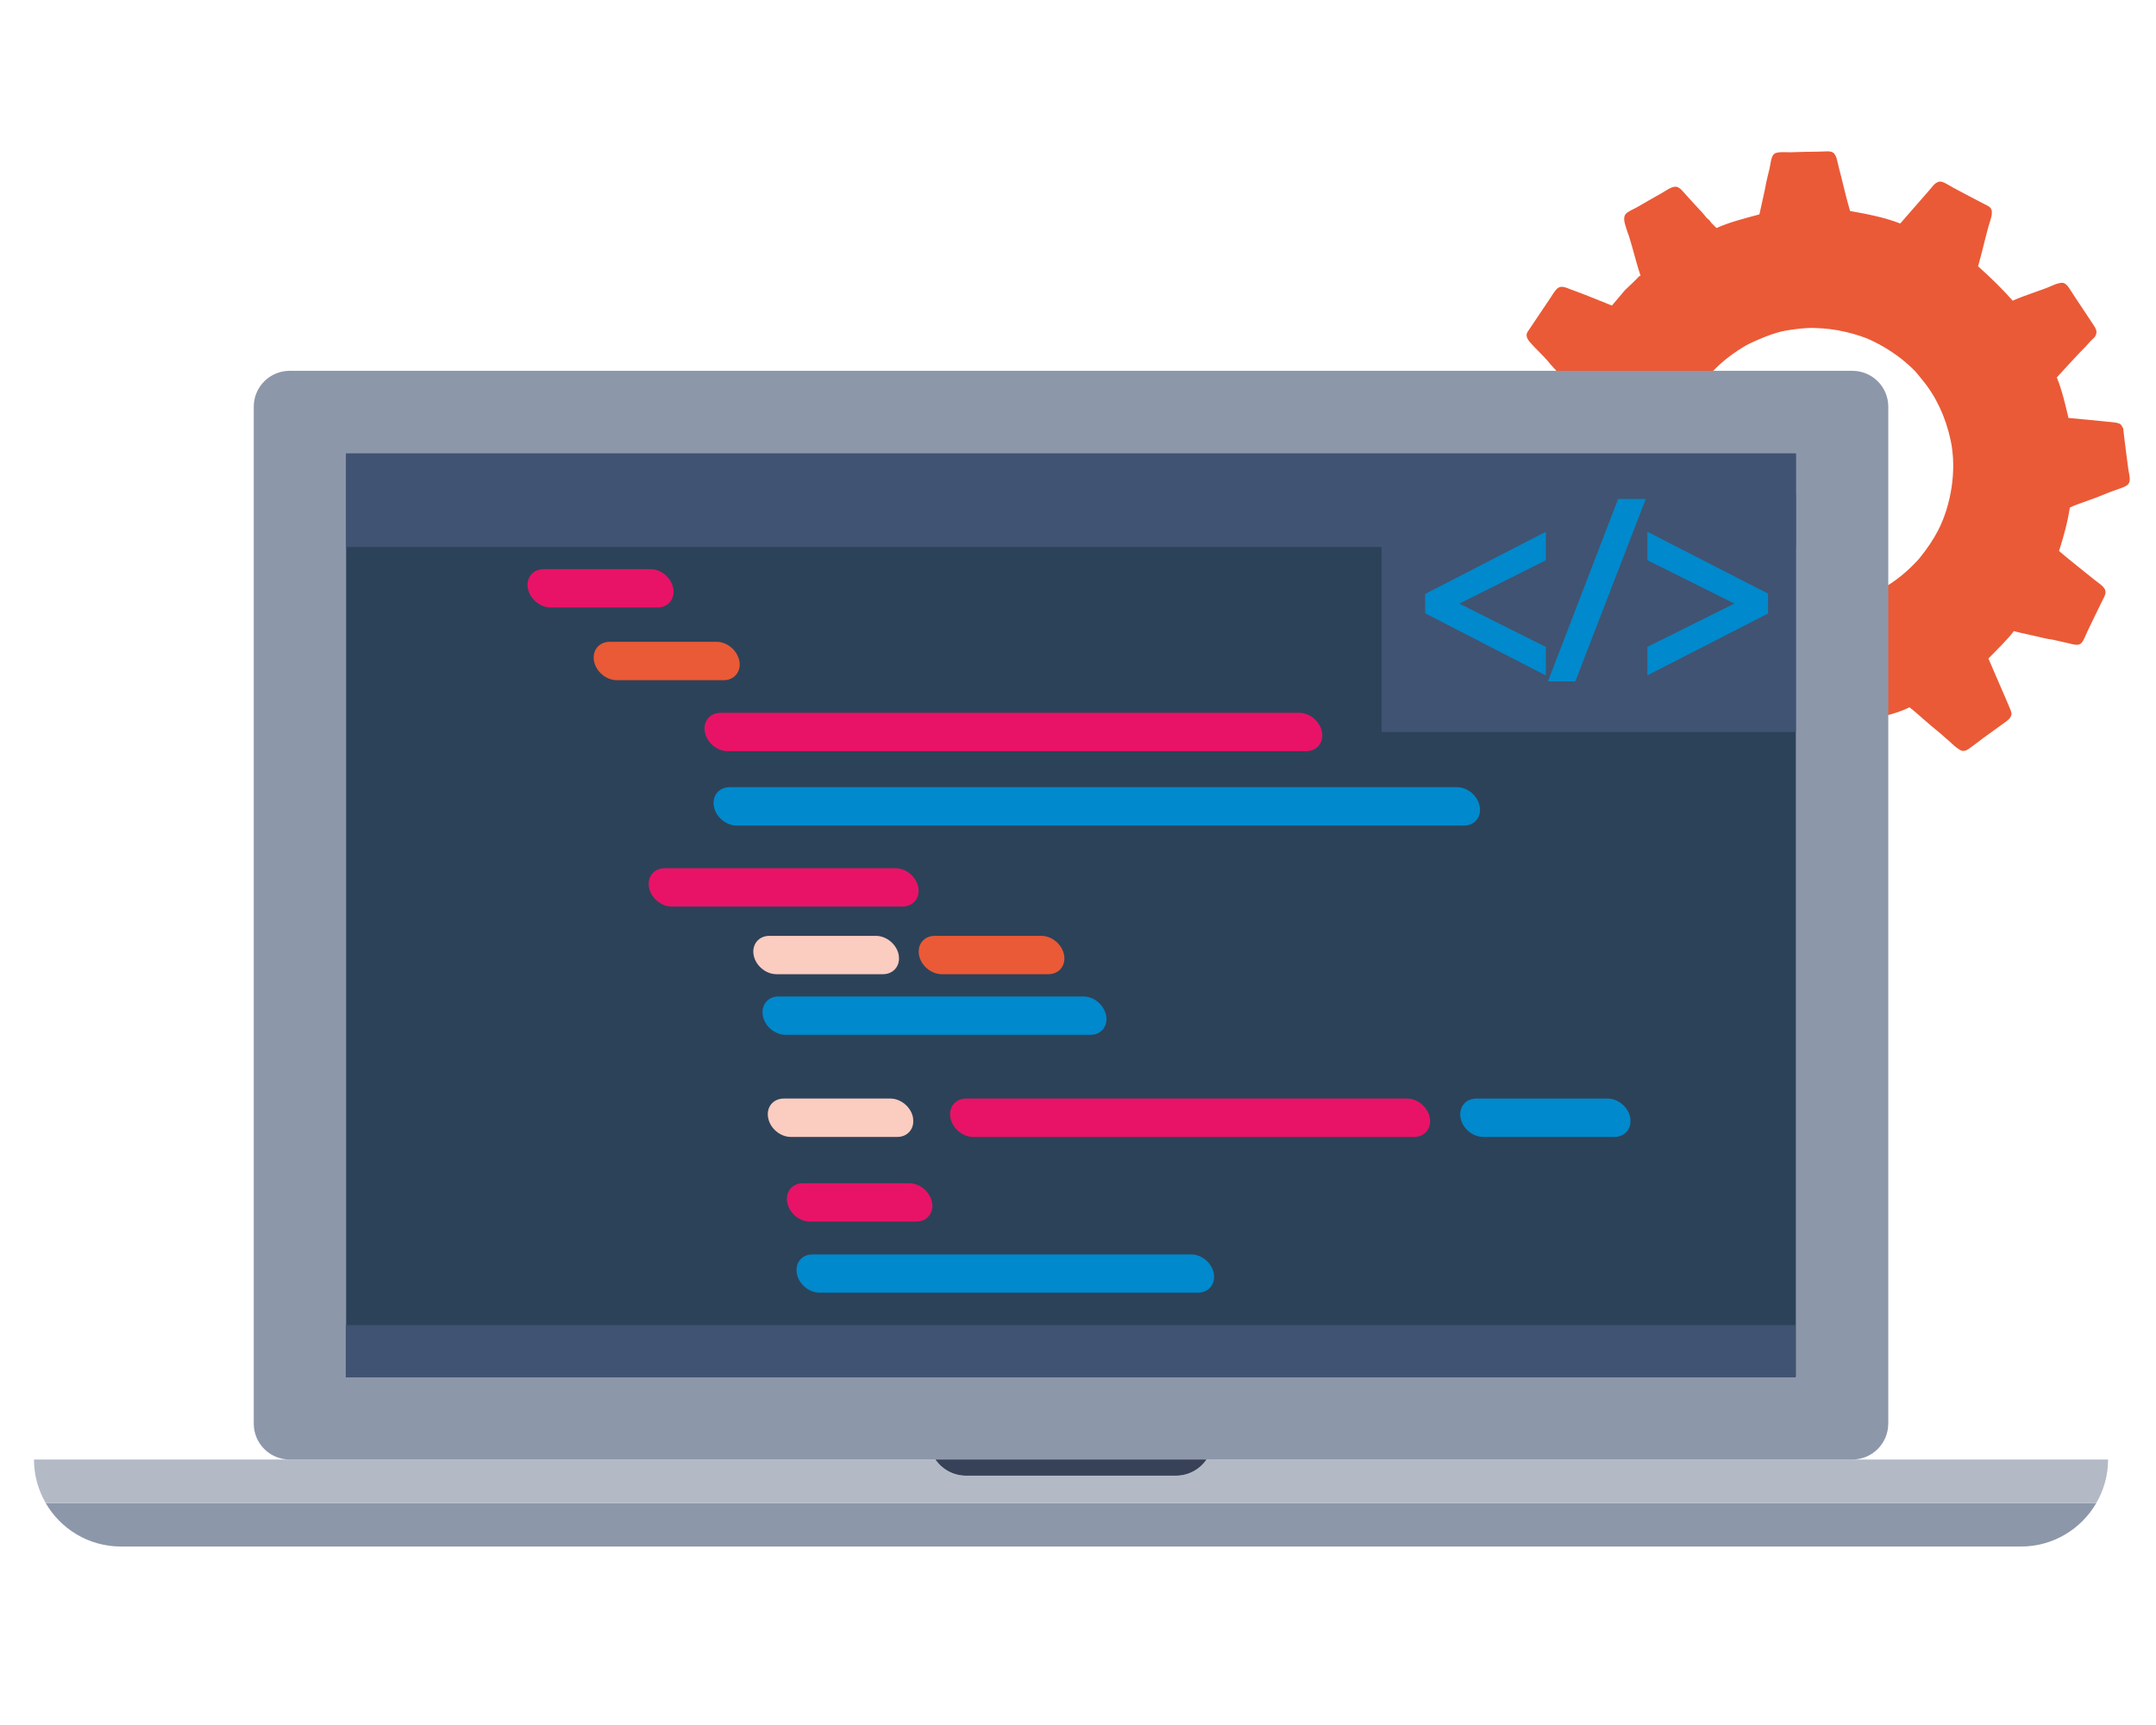 <?xml version="1.0" encoding="UTF-8"?>
<svg id="margin" xmlns="http://www.w3.org/2000/svg" width="400" height="320" viewBox="0 0 400 320">
  <defs>
    <style>
      .cls-1 {
        fill: #374158;
      }

      .cls-1, .cls-2, .cls-3, .cls-4, .cls-5, .cls-6, .cls-7, .cls-8, .cls-9, .cls-10 {
        stroke-width: 0px;
      }

      .cls-1, .cls-2, .cls-3, .cls-6, .cls-7 {
        fill-rule: evenodd;
      }

      .cls-2 {
        fill: #2c4259;
      }

      .cls-3 {
        fill: #b3bac6;
      }

      .cls-4 {
        fill: #405372;
      }

      .cls-5, .cls-6 {
        fill: #ea5a36;
      }

      .cls-11 {
        stroke: #0089cc;
        stroke-miterlimit: 10;
        stroke-width: 2px;
      }

      .cls-11, .cls-9 {
        fill: #0089cc;
      }

      .cls-7 {
        fill: #8d97aa;
      }

      .cls-8 {
        fill: #e81366;
      }

      .cls-10 {
        fill: #fbccc0;
      }
    </style>
  </defs>
  <g>
    <path class="cls-6" d="M304.21,51.16c-.88.91-1.79,1.79-2.72,2.65-.84.95-1.6,1.93-2.44,2.88-1.39-.6-2.88-1.14-4.43-1.79-1.11-.46-2.18-.81-3.3-1.25-.7-.28-1.53-.67-2.2-.28-.56.32-1.21,1.51-1.62,2.11-1.3,1.9-2.41,3.6-3.74,5.57-.3.44-.56.72-.53,1.18.02.51.37,1,.77,1.42.97,1.09,2.18,2.2,3.09,3.25.19.19.32.39.49.6,1.14,1.23,2.32,2.55,3.5,3.83-.86,2.55-1.48,5.04-1.95,8.01-2.88.63-6.73,1.37-9.52,2-.72.16-1.42.19-1.74.77-.35.6-.21,2.14-.21,2.53-.05,2.39-.09,4.36-.16,6.59-.02,1.04.05,1.86.86,2.21.42.19.97.21,1.46.32,1.3.32,2.81.77,4.22,1.14,1.93.49,3.78,1.02,5.52,1.42.44,2.44,1.14,4.64,1.9,6.75-.53.51-1.04.95-1.62,1.46-.35.3-.74.56-1.14.86-.19.14-.32.35-.49.49-.53.44-1.11.88-1.67,1.35-.19.16-.35.32-.53.49-.53.44-1.11.88-1.67,1.35-.39.35-1.3,1.02-1.35,1.62-.05.39.28.95.49,1.35.84,1.74,1.58,3.23,2.44,4.87.42.81.79,1.53,1.25,2.44.32.67.53,1.07,1.25,1.18.3.05.72-.12,1.14-.21,3.37-.79,7.15-1.67,10.49-2.53,1.83,2,3.71,3.97,5.78,5.73-.42,1.09-.67,2.32-1.09,3.74-.53,1.81-1.11,4.02-1.67,6.06-.16.6-.32,1.37.16,1.9.19.19.65.42,1.09.65,1.44.81,2.9,1.55,4.39,2.32.74.39,1.37.77,2.16,1.18.63.32,1.07.81,1.79.65.77-.16,1.14-.84,1.62-1.42.14-.16.35-.32.49-.49,1.35-1.46,2.48-2.81,3.78-4.22.63-.7,1.21-1.42,1.9-2.04,2.95,1.04,6.17,1.83,9.63,2.37.58,1.76.95,3.67,1.51,5.62.02.05.09.16.12.28.35,1.37.67,2.46,1.02,3.9.21.81.37,1.6,1.02,1.83.42.14,1.02.02,1.51,0,2.34-.07,5.04-.12,7.61-.21.97-.05,1.69-.02,2-.93.09-.26.12-.53.16-.81.09-.44.19-.91.28-1.35.6-2.72,1.3-6.22,1.83-9.07,2.53-.65,5.11-1.25,7.12-2.27.79.6,1.58,1.3,2.37,2,1.11.97,2.34,2.02,3.57,3.02.28.23.56.51.86.77.46.35.93.84,1.46,1.3.28.26.6.49.93.7.9.67,1.55.12,2.37-.49.74-.53,1.39-1.04,2.11-1.58,1.18-.88,2.3-1.65,3.67-2.65.67-.49,1.69-1.11,1.58-2-.05-.35-.3-.91-.49-1.35-.19-.42-.37-.86-.53-1.25-1.07-2.39-2.25-5.25-3.25-7.52,1.6-1.67,3.3-3.23,4.71-5.08.91.23,1.83.46,2.81.65.97.19,1.93.46,3.02.7.51.12,1.04.14,1.58.28.46.12.93.21,1.42.32.37.09.91.21,1.42.32.79.19,1.56.46,2.16.05.49-.32.95-1.67,1.25-2.27,1.04-2.14,1.81-3.81,2.88-5.94.26-.51.56-1,.44-1.62-.16-.79-1.42-1.51-2-2-2.23-1.81-4.46-3.53-6.59-5.36.81-2.51,1.6-5.34,2-8.05.81-.42,1.69-.67,2.6-1.02.44-.16.88-.32,1.35-.49,1.25-.42,2.69-1.07,3.9-1.51.67-.26,1.42-.49,1.95-.7.56-.23,1.07-.46,1.25-1.02.21-.63-.12-1.79-.21-2.48-.32-2.55-.67-4.94-.93-7.45-.16-.23-.28-.58-.49-.77-.46-.37-1.79-.42-2.48-.49-2.23-.26-5.2-.49-7.19-.7-.6-2.6-1.21-5.15-2.16-7.52,1.69-1.81,3.5-3.88,5.36-5.73.28-.3.56-.65.86-.97.49-.53,1.11-.81,1.14-1.74,0-.39-.26-.84-.53-1.25-1.3-1.95-2.41-3.64-3.78-5.69-.51-.74-1.14-2.09-1.95-2.16-.63-.05-1.46.28-2.16.6-2.04.88-4.9,1.69-7.12,2.71-2-2.27-4.18-4.36-6.43-6.38.7-2.44,1.23-4.83,1.9-7.29.21-.79.58-1.65.65-2.48.09-1.18-.56-1.35-1.42-1.79-2-1.02-3.74-1.97-5.73-3.02-.7-.37-1.83-1.16-2.44-1.14-.51.02-.88.32-1.25.7-.3.35-.6.72-.86,1.02-1.79,2.06-3.55,4.06-5.29,6.06-2.78-1.09-5.99-1.74-9.31-2.32-.74-2.44-1.39-5.48-2.11-8.17-.26-.95-.37-2.32-1.14-2.72-.58-.3-1.49-.12-2.6-.12-1.95,0-3.32.07-5.29.12-.58,0-2.37-.16-2.92.28-.6.46-.67,1.81-.86,2.65-.21.95-.42,1.62-.6,2.53-.32,1.81-.95,4.36-1.3,6.06-2.74.74-5.55,1.44-7.96,2.53-.35-.35-.67-.65-.97-.97-.12-.14-.19-.28-.32-.44-.14-.16-.35-.28-.49-.44-.3-.3-.53-.67-.86-1.02-1.02-1.09-2.07-2.21-3.18-3.46-.35-.39-.95-1.16-1.51-1.3-.91-.23-2.16.79-2.81,1.14-1.56.86-2.97,1.69-4.55,2.6-.72.42-1.81.81-2.2,1.35-.58.79.02,2.09.32,3.13.02.12.07.23.12.32.3.77.6,1.95.86,2.81.51,1.76.93,3.48,1.51,5.13l-.14.05ZM342.39,61.56c1.83.44,3.46.93,4.97,1.67.79.37,1.49.74,2.16,1.14,2.11,1.25,3.92,2.62,5.62,4.32.53.53,1,1.18,1.51,1.79,2.51,3.02,4.32,6.85,5.25,11.19,1.18,5.52.09,12-2.32,16.71-.95,1.83-2.09,3.46-3.3,4.97-.49.63-1.07,1.18-1.62,1.74-2.34,2.32-5.22,4.27-8.49,5.57-1.37.56-2.9,1.07-4.43,1.35-3.53.67-6.71.74-10.33,0-5.45-1.14-9.65-3.64-12.97-6.92-2.2-2.18-4.06-4.71-5.45-7.8-.7-1.53-1.21-3.18-1.62-4.87-.77-3.16-.95-7.4-.12-11.09,1.25-5.48,3.67-9.54,6.99-12.93,1.6-1.62,3.62-3.11,5.62-4.27.72-.42,1.46-.72,2.27-1.09,1.56-.67,3.18-1.32,4.97-1.67,1.72-.32,3.88-.58,5.52-.53,2.09.07,3.97.28,5.8.74Z"/>
    <path class="cls-7" d="M22.44,286.89h352.52c5.97,0,11.18-3.25,13.97-8.07H8.47c2.79,4.82,7.99,8.07,13.97,8.07Z"/>
    <path class="cls-3" d="M223.85,270.75c-1.24,1.81-3.32,3.01-5.69,3.01h-38.93c-2.36,0-4.45-1.19-5.69-3.01H6.3c0,2.94.8,5.69,2.18,8.07h380.45c1.38-2.38,2.18-5.13,2.18-8.07h-167.25Z"/>
    <path class="cls-7" d="M350.32,264.1c0,3.67-2.98,6.65-6.65,6.65H53.73c-3.67,0-6.65-2.98-6.65-6.65V75.44c0-3.67,2.98-6.65,6.65-6.65h289.95c3.67,0,6.65,2.98,6.65,6.65v188.66Z"/>
    <path class="cls-2" d="M64.22,255.41h268.96V84.13H64.22v171.27Z"/>
    <rect class="cls-4" x="64.15" y="245.82" width="268.96" height="9.69"/>
    <path class="cls-1" d="M179.23,273.75h38.93c2.36,0,4.45-1.19,5.69-3.01h-50.31c1.24,1.81,3.32,3.01,5.69,3.01Z"/>
    <rect class="cls-4" x="64.22" y="84.13" width="268.96" height="17.34"/>
    <rect class="cls-4" x="256.33" y="91.8" width="76.85" height="44"/>
    <g>
      <path class="cls-8" d="M124.91,109.13c.36,1.97-.95,3.56-2.92,3.56h-19.83c-1.97,0-3.87-1.6-4.23-3.56-.36-1.96.95-3.55,2.91-3.55h19.84c1.97,0,3.87,1.6,4.23,3.55Z"/>
      <path class="cls-5" d="M137.18,122.62c.36,1.97-.95,3.56-2.92,3.56h-19.82c-1.98,0-3.87-1.59-4.24-3.56-.36-1.97.95-3.56,2.92-3.56h19.82c1.98,0,3.87,1.6,4.23,3.56h.01Z"/>
      <path class="cls-8" d="M245.27,135.79c.35,1.97-.96,3.56-2.93,3.56h-107.34c-1.97,0-3.87-1.6-4.23-3.56-.37-1.96.94-3.56,2.91-3.56h107.37c1.97,0,3.86,1.6,4.21,3.56Z"/>
      <path class="cls-9" d="M274.53,149.59c.36,1.97-.95,3.56-2.93,3.56h-134.93c-1.97,0-3.87-1.59-4.23-3.56-.36-1.96.95-3.56,2.91-3.56h134.97c1.98,0,3.85,1.59,4.21,3.56Z"/>
      <path class="cls-8" d="M170.37,164.61c.36,1.97-.95,3.56-2.92,3.56h-42.82c-1.97,0-3.86-1.59-4.22-3.56-.36-1.96.94-3.55,2.91-3.55h42.82c1.98,0,3.87,1.59,4.22,3.55Z"/>
      <path class="cls-10" d="M166.73,177.17c.36,1.96-.95,3.55-2.91,3.55h-19.78c-1.97,0-3.86-1.6-4.22-3.55-.36-1.97.94-3.56,2.91-3.56h19.8c1.96,0,3.86,1.6,4.21,3.56h0Z"/>
      <path class="cls-5" d="M197.42,177.17c.35,1.96-.95,3.55-2.92,3.55h-19.78c-1.97,0-3.86-1.6-4.22-3.55-.36-1.97.94-3.56,2.91-3.56h19.8c1.97,0,3.85,1.6,4.21,3.56Z"/>
      <path class="cls-9" d="M205.23,188.41c.35,1.97-.95,3.56-2.92,3.56h-56.57c-1.96,0-3.86-1.59-4.22-3.56-.36-1.97.95-3.56,2.91-3.56h56.58c1.97,0,3.86,1.59,4.21,3.56Z"/>
      <path class="cls-10" d="M169.38,207.35c.36,1.96-.94,3.56-2.9,3.56h-19.76c-1.97,0-3.86-1.6-4.21-3.56-.37-1.97.93-3.56,2.91-3.56h19.77c1.97,0,3.85,1.6,4.21,3.56h-.01Z"/>
      <path class="cls-8" d="M265.27,207.35c.36,1.96-.95,3.56-2.92,3.56h-81.81c-1.96,0-3.85-1.6-4.21-3.56-.37-1.97.94-3.56,2.9-3.56h81.83c1.96,0,3.85,1.6,4.2,3.56h0Z"/>
      <path class="cls-9" d="M302.45,207.35c.35,1.96-.96,3.56-2.93,3.56h-24.35c-1.97,0-3.85-1.6-4.2-3.56-.35-1.97.95-3.56,2.93-3.56h24.36c1.97,0,3.85,1.6,4.2,3.56Z"/>
      <path class="cls-8" d="M172.92,223.05c.36,1.97-.94,3.56-2.9,3.56h-19.76c-1.96,0-3.85-1.59-4.21-3.56-.36-1.96.93-3.55,2.9-3.55h19.74c1.97,0,3.86,1.59,4.22,3.55Z"/>
      <path class="cls-9" d="M225.19,236.25c.36,1.96-.95,3.55-2.91,3.55h-70.24c-1.96,0-3.85-1.59-4.2-3.55-.37-1.97.93-3.55,2.9-3.55h70.26c1.96,0,3.85,1.58,4.2,3.55Z"/>
    </g>
  </g>
  <g>
    <path class="cls-11" d="M265.41,110.79l20.38-10.5v3.03l-17.17,8.61v.09l17.17,8.61v3.03l-20.38-10.5v-2.37Z"/>
    <path class="cls-11" d="M288.64,125.41l12.25-31.84h2.99l-12.3,31.84h-2.94Z"/>
    <path class="cls-11" d="M327.02,113.2l-20.38,10.45v-3.03l17.3-8.61v-.09l-17.3-8.61v-3.03l20.38,10.45v2.46Z"/>
  </g>
</svg>